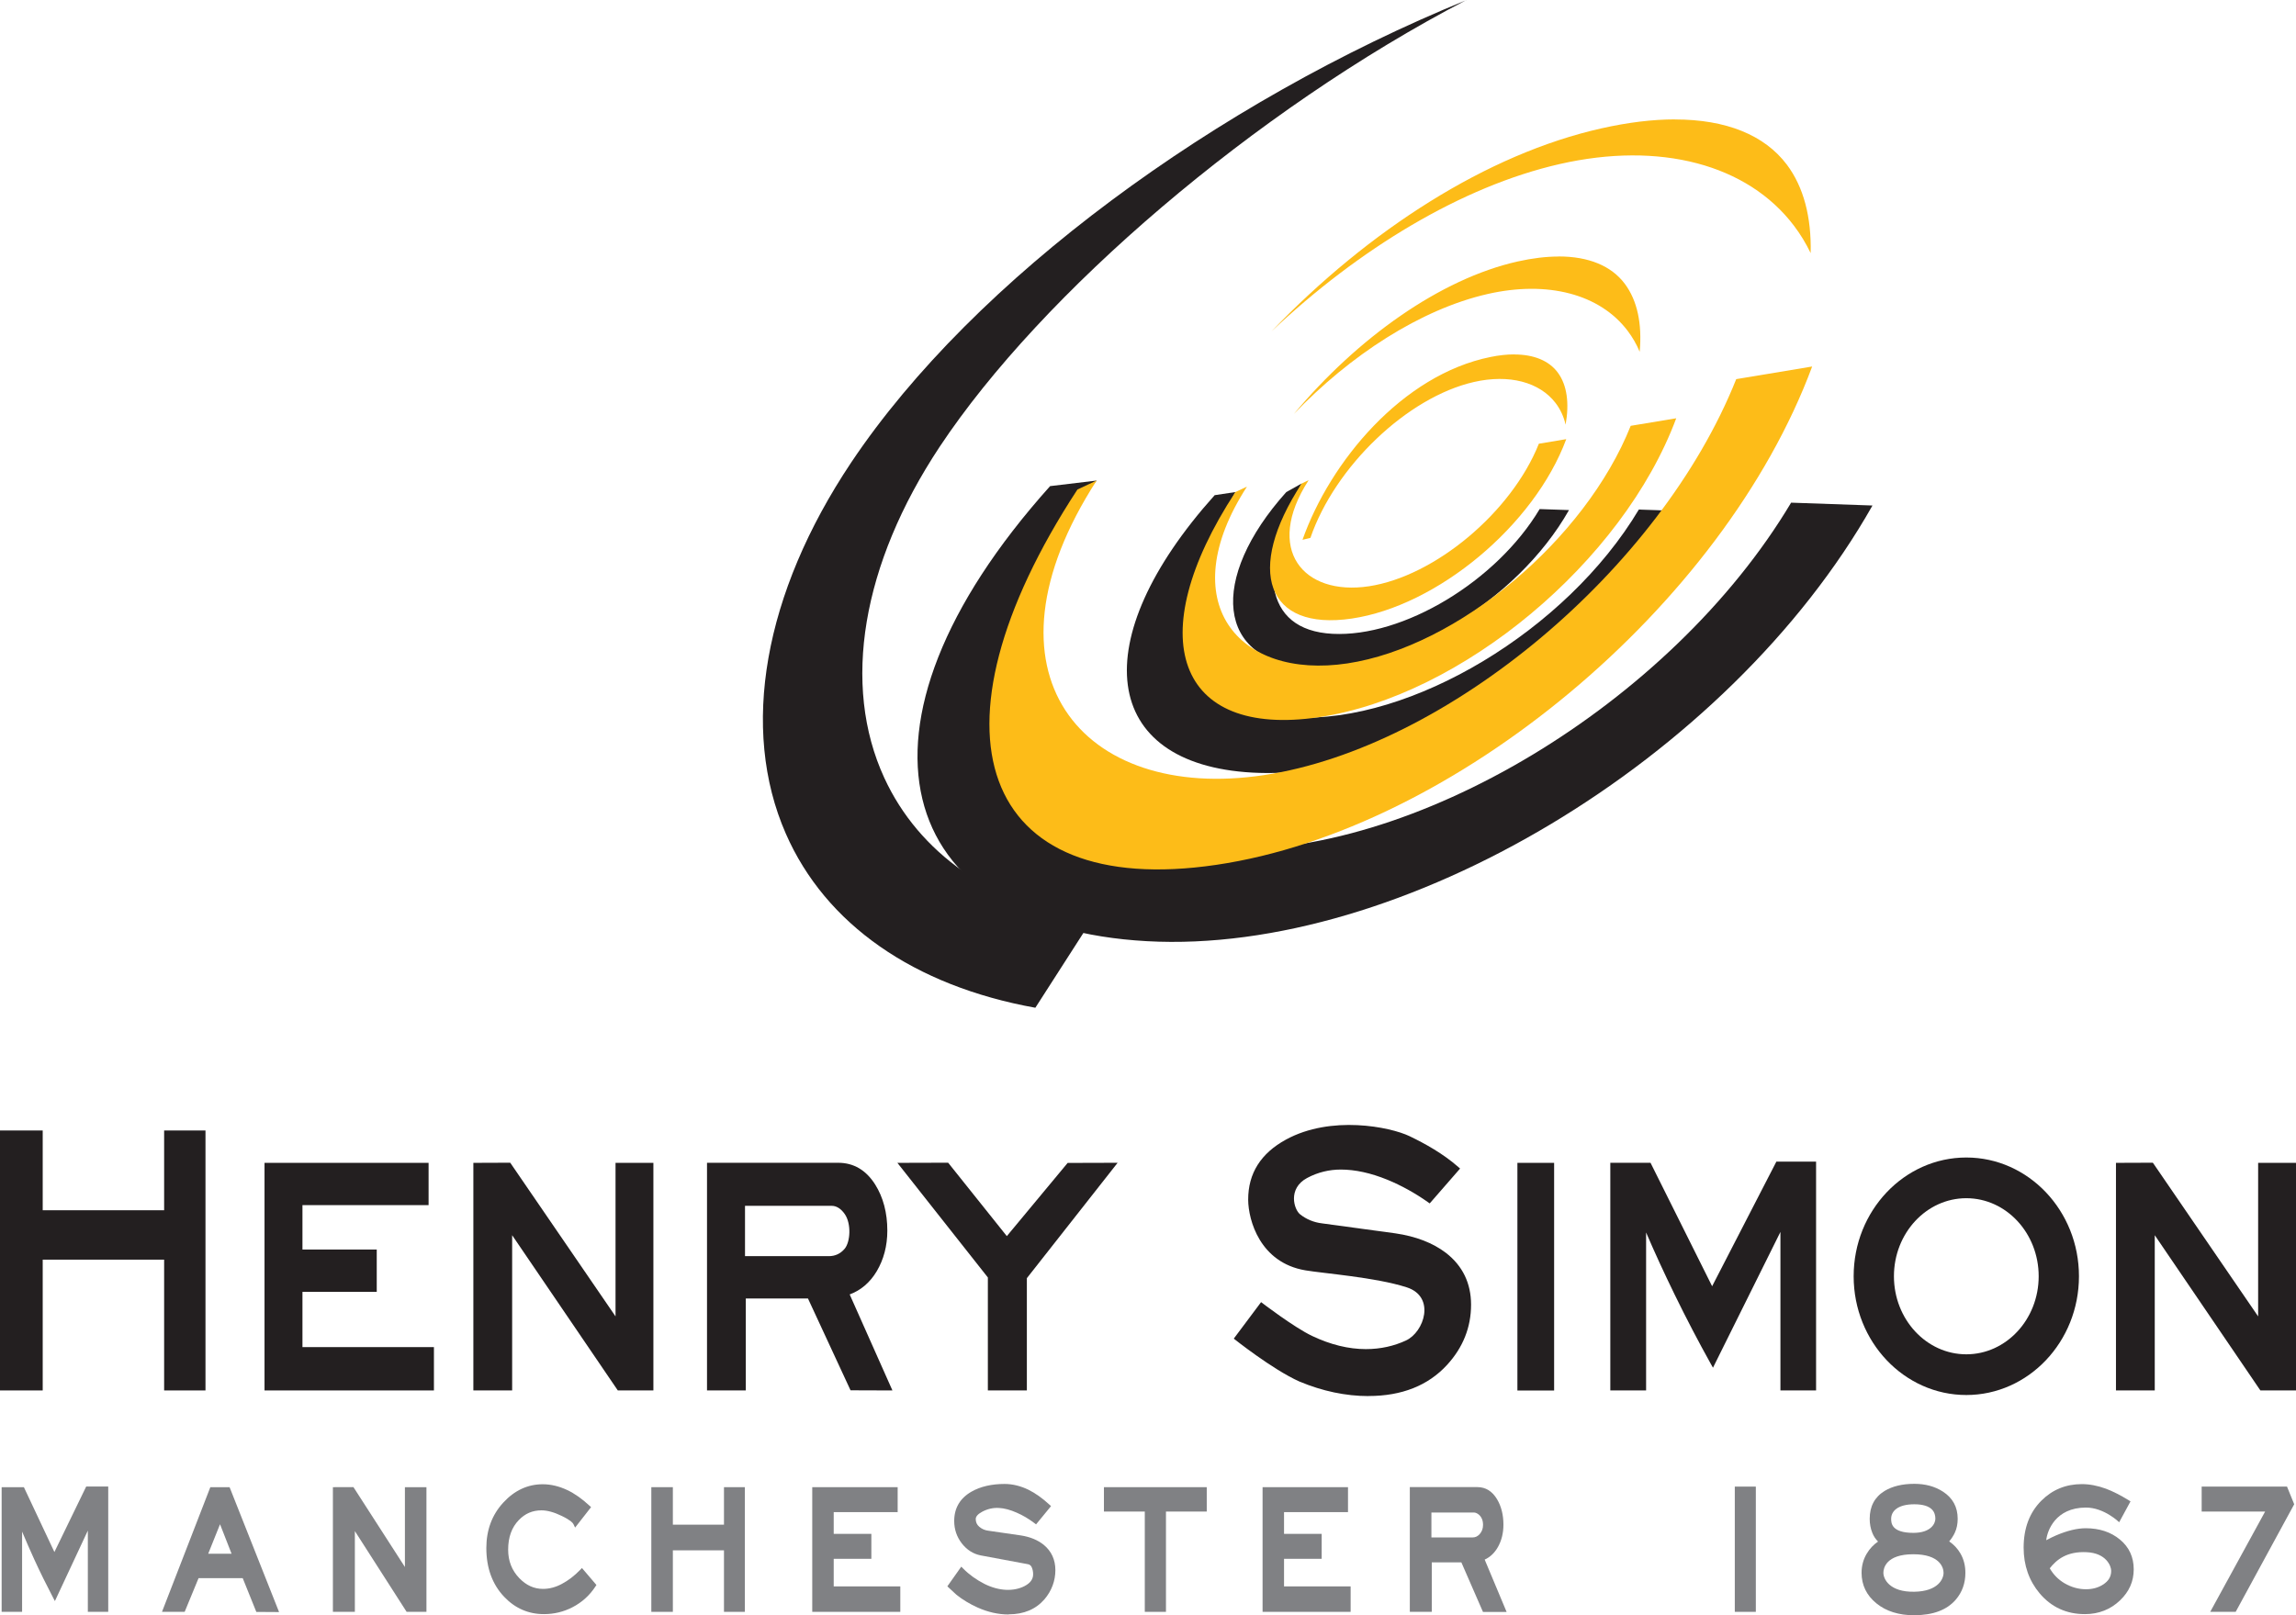 <?xml version="1.0" encoding="UTF-8"?>
<svg xmlns="http://www.w3.org/2000/svg" id="Layer_2" data-name="Layer 2" viewBox="0 0 322.02 226.61">
  <defs>
    <style>
      .cls-1 {
        fill: #808184;
      }

      .cls-1, .cls-2, .cls-3 {
        stroke-width: 0px;
      }

      .cls-2 {
        fill: #231f20;
      }

      .cls-3 {
        fill: #fdbc18;
      }
    </style>
  </defs>
  <g id="Layer_1-2" data-name="Layer 1">
    <g>
      <path class="cls-1" d="M15.19,226.13h-2.87v-11.4l-4.62,9.89-.31-.59c-.88-1.68-1.75-3.44-2.58-5.25-.61-1.33-1.18-2.64-1.71-3.91v11.26H.23v-17.49h3.12l4.28,9.1,4.46-9.19h3.09v17.58h0Z"></path>
      <path class="cls-1" d="M39.13,226.16l-3.18-.02-1.91-4.74h-6.19l-1.95,4.73h-3.18l6.78-17.49h2.7l6.94,17.52h-.01ZM29.21,217.98h3.27l-1.62-4.14-1.66,4.14h0Z"></path>
      <polygon class="cls-1" points="59.81 226.13 57.03 226.13 49.77 214.8 49.77 226.13 46.69 226.13 46.69 208.64 49.57 208.63 56.79 219.84 56.79 208.64 59.81 208.64 59.81 226.13"></polygon>
      <path class="cls-1" d="M76.28,226.45c-2.17,0-4.05-.82-5.58-2.44-1.65-1.74-2.49-4.04-2.49-6.83,0-2.51.79-4.65,2.36-6.36,1.57-1.72,3.44-2.59,5.55-2.59,1.15,0,2.31.28,3.45.82,1.02.48,2.07,1.22,3.11,2.19l.22.2-2.24,2.87-.23-.48c-.08-.18-.41-.56-1.65-1.16-1.07-.52-2.03-.78-2.83-.78-1.27,0-2.31.45-3.19,1.37-.99,1.02-1.49,2.41-1.49,4.14,0,1.59.51,2.91,1.57,4.01.98,1.01,2.07,1.5,3.32,1.5.88,0,1.77-.23,2.64-.7.89-.47,1.76-1.13,2.57-1.97l.25-.26,2.03,2.38-.13.2c-.81,1.25-1.9,2.24-3.24,2.93-1.24.64-2.58.96-4,.96"></path>
      <polygon class="cls-1" points="104.47 226.13 101.54 226.13 101.54 217.5 94.37 217.5 94.37 226.13 91.35 226.13 91.35 208.64 94.37 208.64 94.37 213.9 101.54 213.9 101.54 208.64 104.47 208.64 104.47 226.13"></polygon>
      <polygon class="cls-1" points="126.27 226.13 113.92 226.13 113.92 208.64 125.9 208.64 125.9 212.14 116.93 212.14 116.93 215.19 122.21 215.19 122.21 218.69 116.93 218.69 116.93 222.56 126.27 222.56 126.27 226.13"></polygon>
      <path class="cls-1" d="M141.46,226.5c-1.44,0-2.91-.33-4.36-.98-1.07-.48-2.07-1.08-2.95-1.78-.37-.33-.72-.66-1.07-.99l-.21-.2,1.95-2.76.28.28c.84.85,1.84,1.56,2.97,2.14,2.08,1.04,4.14,1.08,5.64.3.8-.42,1.19-.96,1.19-1.65,0-.37-.07-.7-.2-.99-.11-.24-.28-.37-.52-.42l-6.65-1.24c-1.05-.21-1.93-.78-2.64-1.69-.7-.91-1.06-1.96-1.06-3.13,0-1.82.82-3.21,2.44-4.13,1.25-.71,2.81-1.07,4.62-1.07,1.13,0,2.26.28,3.37.82.98.49,1.96,1.19,2.92,2.08l.23.21-2.1,2.56-.25-.19c-.79-.6-1.62-1.09-2.48-1.46-1.79-.78-3.31-.93-4.83-.12-.6.32-.9.67-.9,1.02,0,.45.16.8.5,1.09.37.31.78.49,1.27.55l4.55.66c1.31.2,2.39.65,3.23,1.33,1.07.89,1.62,2.08,1.62,3.55s-.52,2.9-1.53,4.08c-1.21,1.4-2.9,2.11-5.01,2.11"></path>
      <polygon class="cls-1" points="163.53 226.13 160.56 226.13 160.56 212.06 154.83 212.06 154.83 208.64 169.25 208.64 169.25 212.06 163.53 212.06 163.53 226.13"></polygon>
      <polygon class="cls-1" points="189.43 226.13 177.08 226.13 177.08 208.64 189.06 208.64 189.06 212.14 180.09 212.14 180.09 215.19 185.37 215.19 185.37 218.69 180.09 218.69 180.09 222.56 189.43 222.56 189.43 226.13"></polygon>
      <path class="cls-1" d="M211.32,226.14h-3.33l-3.03-6.95h-4.15v6.94h-3.08v-17.5h9.48c1.16,0,2.09.58,2.76,1.71.59.99.89,2.19.89,3.56,0,1.18-.26,2.23-.78,3.15-.47.82-1.09,1.41-1.85,1.75l3.07,7.33h.02ZM200.76,215.69h5.8c.38,0,.7-.16.99-.49.3-.35.45-.76.45-1.27,0-1.36-.96-1.73-1.23-1.73h-6.01v3.5h0Z"></path>
      <rect class="cls-1" x="243.31" y="208.56" width="2.95" height="17.57"></rect>
      <path class="cls-1" d="M268.49,226.61c-2.17,0-3.96-.56-5.32-1.67-1.38-1.12-2.08-2.57-2.08-4.29,0-.99.25-1.9.74-2.71.41-.68.94-1.24,1.57-1.67-.35-.35-.63-.77-.81-1.24-.24-.6-.36-1.26-.36-1.95,0-1.75.7-3.06,2.09-3.91,1.09-.66,2.49-1,4.17-1,1.53,0,2.87.36,3.99,1.08,1.39.89,2.09,2.17,2.09,3.83,0,.71-.13,1.36-.39,1.92-.2.44-.47.86-.8,1.25.66.45,1.19,1.02,1.58,1.7.46.79.69,1.7.69,2.7,0,1.46-.45,2.72-1.34,3.76-1.24,1.45-3.19,2.19-5.8,2.19M268.35,218.05c-3.85,0-4.2,1.98-4.2,2.6,0,.84.82,2.73,4.36,2.66,3.31-.06,4.08-1.79,4.08-2.66,0-.76-.56-2.6-4.24-2.6M268.49,211.04c-2.38,0-3.25,1.01-3.25,2.03,0,.59.03,1.98,3.12,1.98,2.42,0,3.08-1.28,3.08-1.98,0-.82-.35-2.03-2.96-2.03"></path>
      <path class="cls-1" d="M292.4,226.45c-2.57,0-4.7-.98-6.33-2.91-1.49-1.77-2.25-3.93-2.25-6.42,0-2.73.84-4.95,2.5-6.6,1.53-1.53,3.44-2.31,5.66-2.31,1.09,0,2.23.22,3.4.65.95.36,2.02.9,3.17,1.61l.26.16-1.59,2.93s-2.09-2.06-4.66-2.06c-4.3,0-5.44,3.29-5.57,4.58.54-.29,1-.51,1.39-.68,1.55-.66,2.95-1,4.15-1,1.91,0,3.52.53,4.79,1.58,1.29,1.06,1.94,2.47,1.94,4.18s-.64,3.13-1.91,4.35c-1.33,1.28-3,1.94-4.94,1.94M287.49,220.03c.51.89,1.21,1.59,2.08,2.1.95.55,1.96.83,2.99.83.9,0,1.7-.21,2.37-.64.79-.49,1.17-1.12,1.17-1.94,0-.69-.7-2.49-3.44-2.62-2.77-.14-4.22,1.04-5.18,2.27"></path>
      <polygon class="cls-1" points="313.56 226.13 309.99 226.13 317.69 212.06 308.79 212.06 308.79 208.56 320.76 208.56 321.77 211.04 321.69 211.18 313.56 226.13"></polygon>
      <polygon class="cls-2" points="28.82 195.07 23.02 195.07 23.02 176.72 5.99 176.72 5.99 195.07 0 195.07 0 158.6 5.99 158.6 5.99 169.79 23.02 169.79 23.02 158.6 28.82 158.6 28.82 195.07"></polygon>
      <polygon class="cls-2" points="60.86 195.07 37.1 195.07 37.1 163.14 60.11 163.14 60.11 169.07 42.42 169.07 42.42 175.3 52.84 175.3 52.84 181.24 42.42 181.24 42.42 188.99 60.86 188.99 60.86 195.07"></polygon>
      <polygon class="cls-2" points="86.65 195.07 71.83 173.29 71.83 195.07 66.39 195.07 66.39 163.14 71.56 163.12 86.33 184.68 86.33 163.14 91.64 163.14 91.64 195.07 86.65 195.07"></polygon>
      <path class="cls-2" d="M125.18,195.07l-5.89-.02-5.97-12.88h-8.72v12.9h-5.44v-31.94h18.4c2.16,0,3.9,1.02,5.18,3.04,1.14,1.81,1.71,3.99,1.71,6.48,0,2.14-.51,4.06-1.5,5.72-.94,1.56-2.21,2.65-3.78,3.23l6,13.48h0ZM104.48,176.23h11.76c.85,0,1.6-.31,2.21-1.02.83-.97.96-3.53.04-4.87-.55-.8-1.2-1.17-1.83-1.17h-12.17v7.06h-.01Z"></path>
      <polygon class="cls-2" points="144.02 195.07 138.55 195.07 138.55 179.22 125.86 163.14 132.98 163.12 141.21 173.42 149.74 163.15 156.75 163.13 144.02 179.32 144.02 195.07"></polygon>
      <path class="cls-2" d="M191.94,195.86c-3.2,0-6.46-.69-9.69-2.04-3.77-1.68-9.21-6.02-9.21-6.02l3.83-5.12s4.58,3.52,7.17,4.75c2.57,1.22,5.1,1.84,7.52,1.84,2.1,0,3.96-.44,5.61-1.2,2.59-1.18,4.21-6.15.12-7.47-4.37-1.41-11.69-1.95-14.2-2.38-6.39-1.07-8.01-7.06-8.03-9.89-.02-3.73,1.8-6.55,5.31-8.46,6.3-3.44,14.58-1.79,17.33-.47,2.16,1.04,4.69,2.44,6.83,4.32l.25.22-4.26,4.89-.24-.17c-1.81-1.28-3.73-2.34-5.69-3.15-2.33-.95-4.53-1.43-6.53-1.43-1.59,0-3.21.36-4.75,1.19-2.72,1.47-1.83,4.41-.97,5.09.88.7,1.92,1.13,3.09,1.27l10.28,1.4c2.87.42,5.26,1.34,7.1,2.75,2.33,1.81,3.51,4.26,3.51,7.26,0,3.17-1.13,6.01-3.37,8.45-2.65,2.89-6.35,4.36-10.99,4.36"></path>
      <rect class="cls-2" x="212.82" y="163.14" width="5.15" height="31.94"></rect>
      <path class="cls-2" d="M254.73,195.07h-5.02v-22.24l-9.46,19.05-.31-.55c-1.74-3.12-3.45-6.4-5.08-9.74-1.45-2.97-2.79-5.88-3.99-8.68v22.16h-5.02v-31.94h5.64l.09.18,8.55,17.14,9.01-17.48h5.57v32.1h.02Z"></path>
      <polygon class="cls-2" points="317.03 195.07 316.93 194.93 302.21 173.29 302.21 195.07 296.77 195.07 296.77 163.14 301.94 163.12 302.04 163.26 316.71 184.68 316.71 163.14 322.02 163.14 322.02 195.07 317.03 195.07"></polygon>
      <path class="cls-3" d="M234.92,16.75c-3.13,0-6.59.42-10.33,1.26-16.03,3.6-32.65,14.29-46.25,28.47,12.2-11.54,26.7-20.34,40.39-23.46,14.05-3.21,26.35.02,32.88,8.65.91,1.2,1.69,2.49,2.34,3.84.12-5.03-.98-9.26-3.33-12.4-3.15-4.19-8.57-6.35-15.69-6.35"></path>
      <path class="cls-3" d="M218.6,35.99c-1.75,0-3.67.23-5.73.69-10.88,2.44-22.52,10.77-31.42,21.42,7.88-8.26,17.83-14.72,27.18-16.85,8.41-1.92,15.75,0,19.65,5.16.69.91,1.25,1.89,1.69,2.94.36-3.91-.33-7.19-2.09-9.54-1.9-2.53-5.1-3.83-9.27-3.83"></path>
      <path class="cls-3" d="M212.36,49.72c-1.02,0-2.12.12-3.3.36-12.39,2.5-22.51,14.7-26.38,25.65l1.11-.27c3.44-10.01,13.59-19.74,22.94-21.87,4.91-1.12,9.2,0,11.46,2.97.67.89,1.14,1.91,1.39,3.02.54-3.01.2-5.55-1.08-7.29-1.24-1.69-3.37-2.56-6.14-2.56"></path>
      <path class="cls-2" d="M205.68.01c-34.97,14.27-69.01,39.03-86.31,64.89-12.26,18.36-15.6,37.33-9.16,52.05,5.57,12.72,17.96,21.36,35,24.43l7.7-11.99c-13.84-2.58-24.02-9.69-28.89-20.27-5.99-13.02-3.15-29.95,7.77-46.44,14.3-21.56,44.13-47.18,73.88-62.68"></path>
      <path class="cls-2" d="M262.63,70.92l-11.42-.4c-16.86,28.25-53.24,50.03-80.7,48.61-27.39-1.41-40.61-24.76-16.71-51.71l-6.52.78c-30.36,33.86-21.94,61.88,13.56,63.84,35.6,1.98,81.55-25.38,101.78-61.12"></path>
      <path class="cls-2" d="M236.7,71.73l-6.85-.24c-10.12,16.95-31.94,30.02-48.42,29.16-16.43-.84-18.7-12.85-8.15-31.62l-2.92.44c-18.22,20.32-16.02,37.74,5.27,38.92,21.36,1.19,48.93-15.23,61.07-36.67"></path>
      <path class="cls-2" d="M220.05,71.56l-4.11-.14c-6.07,10.17-19.17,18.01-29.05,17.5-9.86-.51-10.58-9.72-4.33-21.09l-2.16,1.21c-10.93,12.19-9.77,23.82,3.01,24.53,12.82.71,29.36-9.14,36.64-22"></path>
      <path class="cls-3" d="M254.15,51.42l-10.64,1.77c-10.67,26.75-40.55,51.68-66.22,55.55-25.61,3.88-40.9-14.38-23.48-41.33l-2.7,1.27c-22.19,33.93-13.72,57.56,19.49,52.65,33.32-4.91,71.07-36.28,83.56-69.91"></path>
      <path class="cls-3" d="M235.1,58.68l-6.39,1.06c-6.4,16.05-24.33,31.01-39.73,33.33-15.37,2.32-24.54-8.63-14.09-24.8l-1.62.76c-13.31,20.36-8.23,34.54,11.69,31.59,19.99-2.95,42.64-21.77,50.14-41.95"></path>
      <path class="cls-3" d="M219.66,61.61l-3.83.64c-3.84,9.63-14.6,18.6-23.84,20-9.22,1.39-14.72-5.18-8.45-14.88l-.97.46c-7.99,12.22-4.94,20.72,7.02,18.95,11.99-1.77,25.59-13.06,30.08-25.17"></path>
      <path class="cls-2" d="M275.78,195.71c-8.71,0-15.8-7.47-15.8-16.66s7.09-16.66,15.8-16.66,15.8,7.47,15.8,16.66-7.09,16.66-15.8,16.66M275.78,168.1c-5.6,0-10.15,4.91-10.15,10.95s4.55,10.95,10.15,10.95,10.15-4.91,10.15-10.95-4.55-10.95-10.15-10.95"></path>
    </g>
  </g>
</svg>

